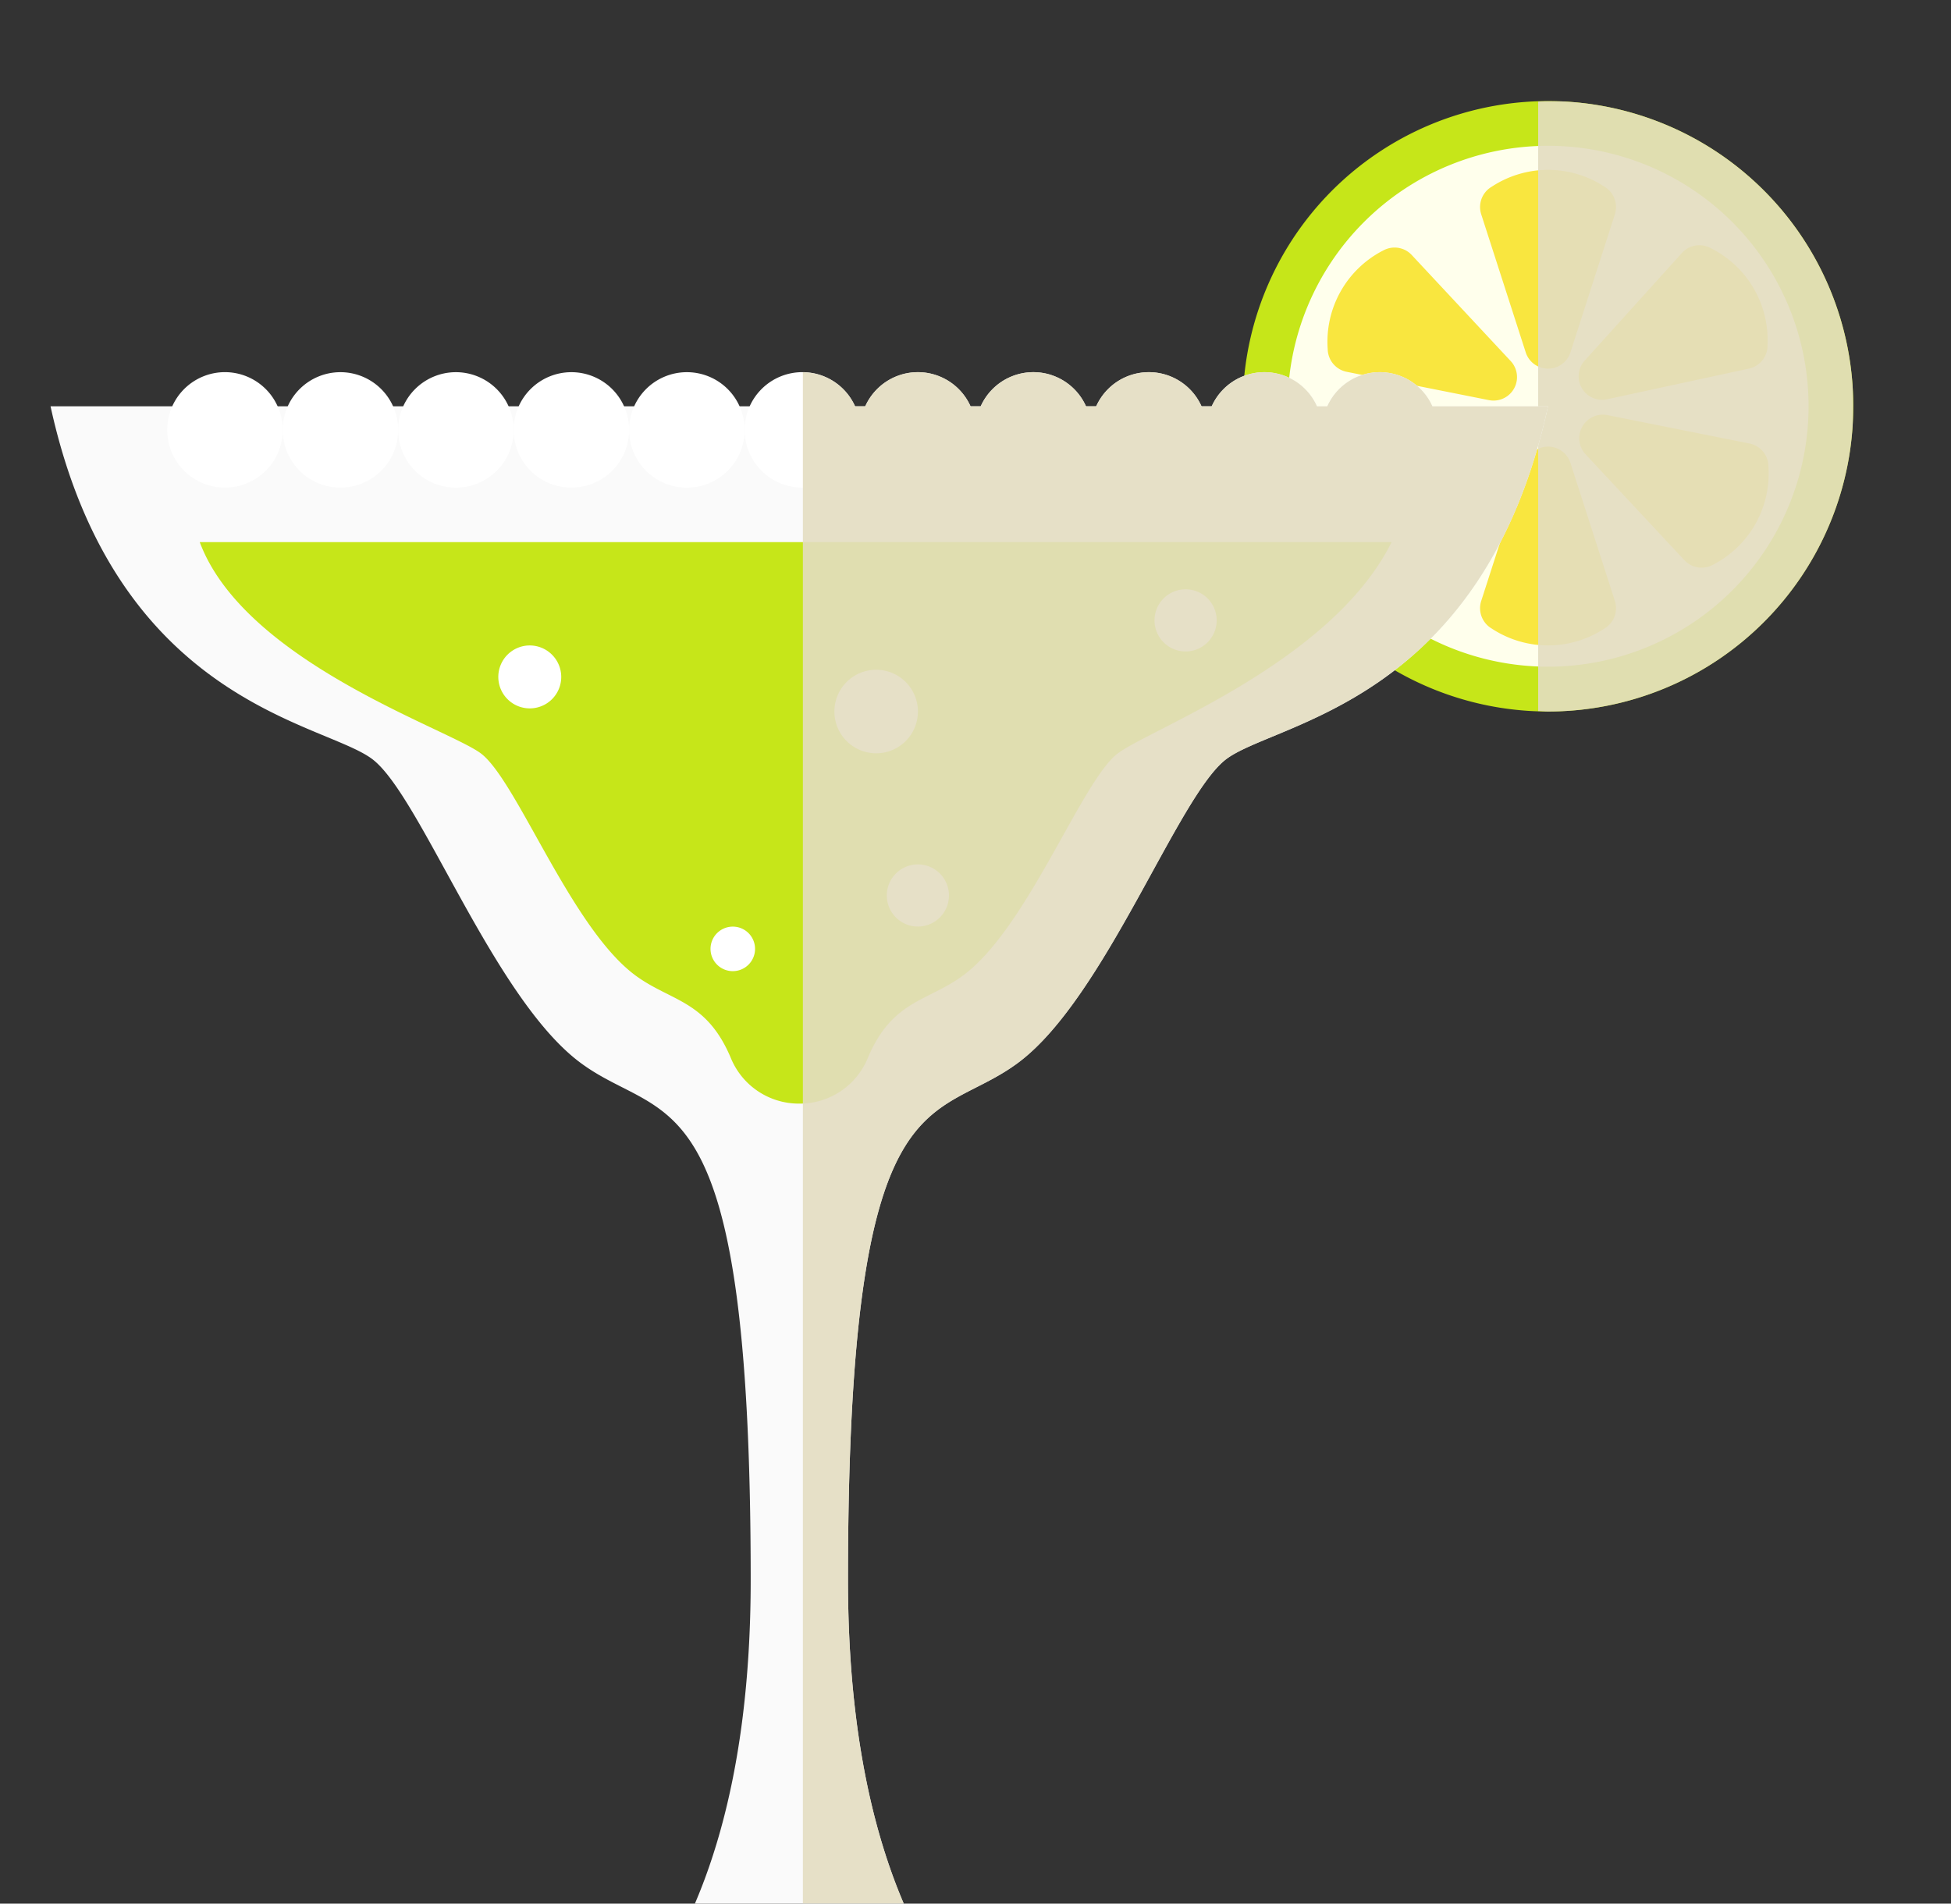 <svg xmlns="http://www.w3.org/2000/svg" xmlns:xlink="http://www.w3.org/1999/xlink" width="124" height="121" viewBox="0 0 124 121">
  <rect x="0" y="0" width="124" height="121" fill="#333333" stroke="none"/>
  <defs>
    <clipPath id="clip-path">
      <rect id="Rectángulo_361" data-name="Rectángulo 361" width="124" height="121" transform="translate(96 1185)" fill="#fff" stroke="#707070" stroke-width="1"/>
    </clipPath>
    <clipPath id="clip-path-2">
      <rect id="Rectángulo_360" data-name="Rectángulo 360" width="114.575" height="131.734" fill="none"/>
    </clipPath>
    <clipPath id="clip-path-3">
      <rect id="Rectángulo_359" data-name="Rectángulo 359" width="114.574" height="131.735" fill="none"/>
    </clipPath>
    <clipPath id="clip-path-4">
      <rect id="Rectángulo_357" data-name="Rectángulo 357" width="20.027" height="38.8" fill="none"/>
    </clipPath>
    <clipPath id="clip-path-5">
      <rect id="Rectángulo_358" data-name="Rectángulo 358" width="47.36" height="114.505" fill="none"/>
    </clipPath>
  </defs>
  <g id="margarita" transform="translate(-96 -1185)" clip-path="url(#clip-path)">
    <g id="Grupo_932" data-name="Grupo 932" transform="translate(99.212 1191.425)">
      <g id="Grupo_931" data-name="Grupo 931" clip-path="url(#clip-path-2)">
        <g id="Grupo_930" data-name="Grupo 930" transform="translate(0 -0.001)">
          <g id="Grupo_929" data-name="Grupo 929" clip-path="url(#clip-path-3)">
            <path id="Trazado_530" data-name="Trazado 530" d="M77.943,19.4A19.4,19.4,0,1,1,58.545,0a19.4,19.4,0,0,1,19.4,19.4" transform="translate(36.631 0.001)" fill="#c6e619"/>
            <path id="Trazado_531" data-name="Trazado 531" d="M73.727,18.025A16.554,16.554,0,1,1,57.169,1.469,16.554,16.554,0,0,1,73.727,18.025" transform="translate(38.008 1.375)" fill="#ffffec"/>
            <path id="Trazado_532" data-name="Trazado 532" d="M47.72,3.3l-.1.064a1.5,1.5,0,0,0-.612,1.713l2.83,8.779a1.493,1.493,0,0,0,2.844,0l2.826-8.779a1.5,1.5,0,0,0-.61-1.713L54.8,3.3a6.527,6.527,0,0,0-7.077,0" transform="translate(43.92 2.115)" fill="#f9e63f"/>
            <path id="Trazado_533" data-name="Trazado 533" d="M47.72,22.938l-.1-.064a1.5,1.5,0,0,1-.612-1.713l2.83-8.777a1.493,1.493,0,0,1,2.844,0l2.826,8.777a1.5,1.5,0,0,1-.61,1.713l-.1.064a6.52,6.52,0,0,1-7.077,0" transform="translate(43.92 10.619)" fill="#f9e63f"/>
            <path id="Trazado_534" data-name="Trazado 534" d="M41.939,11.217l.006.12a1.5,1.5,0,0,0,1.2,1.371l9.042,1.8a1.493,1.493,0,0,0,1.388-2.48L47.285,5.286a1.49,1.49,0,0,0-1.794-.3l-.106.054a6.518,6.518,0,0,0-3.446,6.177" transform="translate(39.231 4.501)" fill="#f9e63f"/>
            <path id="Trazado_535" data-name="Trazado 535" d="M58.777,19.8l-.1.052a1.494,1.494,0,0,1-1.794-.3L50.59,12.809a1.5,1.5,0,0,1,1.386-2.484l9.044,1.808a1.494,1.494,0,0,1,1.2,1.369l.006.118A6.516,6.516,0,0,1,58.777,19.8" transform="translate(46.961 9.633)" fill="#f9e63f"/>
            <path id="Trazado_536" data-name="Trazado 536" d="M62.181,11.076l0,.118A1.5,1.5,0,0,1,61,12.578l-9.015,1.949a1.492,1.492,0,0,1-1.425-2.458l6.183-6.845A1.491,1.491,0,0,1,58.53,4.9l.108.054a6.525,6.525,0,0,1,3.542,6.127" transform="translate(46.946 4.428)" fill="#f9e63f"/>
            <path id="Trazado_537" data-name="Trazado 537" d="M45.509,19.937l.108.054a1.487,1.487,0,0,0,1.787-.331l6.183-6.841a1.5,1.5,0,0,0-1.425-2.462l-9.017,1.951a1.49,1.49,0,0,0-1.173,1.384l-.006.122a6.513,6.513,0,0,0,3.542,6.123" transform="translate(39.262 9.659)" fill="#f9e63f"/>
            <g id="Grupo_925" data-name="Grupo 925" transform="translate(94.549 0.001)" opacity="0.9" style="mix-blend-mode: multiply;isolation: isolate">
              <g id="Grupo_924" data-name="Grupo 924" transform="translate(0 0)">
                <g id="Grupo_923" data-name="Grupo 923" clip-path="url(#clip-path-4)">
                  <path id="Trazado_538" data-name="Trazado 538" d="M49.471,0c-.211,0-.414.027-.627.033V38.769c.213.006.416.031.627.031a19.4,19.4,0,0,0,0-38.8" transform="translate(-48.843 0)" fill="#e3ddc1"/>
                </g>
              </g>
            </g>
            <path id="Trazado_539" data-name="Trazado 539" d="M0,10.022C4.146,29,17.453,30.088,20.5,32.488S28.136,47.54,33.591,51.683,44.5,51.9,44.5,84.618c0,25.811-11.87,32.371-16.99,33.568a3.986,3.986,0,0,0-3.382,4.172H71.051a3.983,3.983,0,0,0-3.378-4.172c-5.122-1.2-16.99-7.757-16.99-33.568,0-32.716,5.451-28.79,10.9-32.935S71.622,34.89,74.675,32.488,91.034,29,95.176,10.022Z" transform="translate(0 9.379)" fill="#fafafa"/>
            <path id="Trazado_540" data-name="Trazado 540" d="M4.9,14.482C7.759,22.136,20.763,26.369,22.79,27.93c2.278,1.76,5.7,11.032,9.766,14.069,2.282,1.7,4.555,1.564,6.117,5.317a4.667,4.667,0,0,0,4.3,2.857h.068a4.667,4.667,0,0,0,4.3-2.857C48.9,43.563,51.178,43.7,53.452,42c4.071-3.037,7.491-12.309,9.772-14.069,2.027-1.56,13.616-5.794,17.426-13.448Z" transform="translate(4.583 13.552)" fill="#c6e619"/>
            <path id="Trazado_541" data-name="Trazado 541" d="M11.171,12.572A3.67,3.67,0,1,1,7.5,8.9a3.673,3.673,0,0,1,3.67,3.67" transform="translate(3.585 8.331)" fill="#fff"/>
            <path id="Trazado_542" data-name="Trazado 542" d="M14.961,12.572a3.669,3.669,0,1,1-3.67-3.67,3.672,3.672,0,0,1,3.67,3.67" transform="translate(7.133 8.331)" fill="#fff"/>
            <path id="Trazado_543" data-name="Trazado 543" d="M18.754,12.572a3.67,3.67,0,1,1-3.67-3.67,3.673,3.673,0,0,1,3.67,3.67" transform="translate(10.681 8.331)" fill="#fff"/>
            <path id="Trazado_544" data-name="Trazado 544" d="M22.544,12.572a3.669,3.669,0,1,1-3.67-3.67,3.67,3.67,0,0,1,3.67,3.67" transform="translate(14.229 8.331)" fill="#fff"/>
            <path id="Trazado_545" data-name="Trazado 545" d="M26.339,12.572a3.671,3.671,0,1,1-3.67-3.67,3.67,3.67,0,0,1,3.67,3.67" transform="translate(17.776 8.331)" fill="#fff"/>
            <path id="Trazado_546" data-name="Trazado 546" d="M30.132,12.572A3.671,3.671,0,1,1,26.46,8.9a3.673,3.673,0,0,1,3.672,3.67" transform="translate(21.325 8.331)" fill="#fff"/>
            <path id="Trazado_547" data-name="Trazado 547" d="M33.921,12.572a3.669,3.669,0,1,1-3.67-3.67,3.673,3.673,0,0,1,3.67,3.67" transform="translate(24.875 8.331)" fill="#fff"/>
            <path id="Trazado_548" data-name="Trazado 548" d="M37.714,12.572a3.67,3.67,0,1,1-3.67-3.67,3.672,3.672,0,0,1,3.67,3.67" transform="translate(28.422 8.331)" fill="#fff"/>
            <path id="Trazado_549" data-name="Trazado 549" d="M41.506,12.572a3.67,3.67,0,1,1-3.67-3.67,3.672,3.672,0,0,1,3.67,3.67" transform="translate(31.97 8.331)" fill="#fff"/>
            <path id="Trazado_550" data-name="Trazado 550" d="M45.3,12.572a3.67,3.67,0,1,1-3.67-3.67,3.672,3.672,0,0,1,3.67,3.67" transform="translate(35.519 8.331)" fill="#fff"/>
            <path id="Trazado_551" data-name="Trazado 551" d="M49.088,12.572a3.669,3.669,0,1,1-3.67-3.67,3.67,3.67,0,0,1,3.67,3.67" transform="translate(39.067 8.331)" fill="#fff"/>
            <path id="Trazado_552" data-name="Trazado 552" d="M18.706,19.877a2,2,0,1,1-2.005-2,2.005,2.005,0,0,1,2.005,2" transform="translate(13.753 16.726)" fill="#fff"/>
            <path id="Trazado_553" data-name="Trazado 553" d="M31.045,21.326a2.654,2.654,0,1,1-2.654-2.652,2.653,2.653,0,0,1,2.654,2.652" transform="translate(24.083 17.475)" fill="#fff"/>
            <path id="Trazado_554" data-name="Trazado 554" d="M24.5,28.519a1.415,1.415,0,1,1-1.417-1.411A1.414,1.414,0,0,1,24.5,28.519" transform="translate(20.277 25.367)" fill="#fff"/>
            <path id="Trazado_555" data-name="Trazado 555" d="M40.2,18.008a1.975,1.975,0,1,1-1.974-1.976A1.975,1.975,0,0,1,40.2,18.008" transform="translate(33.916 15.002)" fill="#fff"/>
            <path id="Trazado_556" data-name="Trazado 556" d="M31.408,27.041a1.975,1.975,0,1,1-1.974-1.976,1.976,1.976,0,0,1,1.974,1.976" transform="translate(25.693 23.455)" fill="#fff"/>
            <g id="Grupo_928" data-name="Grupo 928" transform="translate(47.817 17.229)" opacity="0.9" style="mix-blend-mode: multiply;isolation: isolate">
              <g id="Grupo_927" data-name="Grupo 927">
                <g id="Grupo_926" data-name="Grupo 926" clip-path="url(#clip-path-5)">
                  <path id="Trazado_557" data-name="Trazado 557" d="M64.714,11.071a3.659,3.659,0,0,0-6.684,0h-.652a3.662,3.662,0,0,0-6.688,0h-.654a3.659,3.659,0,0,0-6.684,0h-.658a3.657,3.657,0,0,0-6.682,0h-.656a3.659,3.659,0,0,0-6.684,0h-.656A3.658,3.658,0,0,0,24.7,8.909v114.5H47.937a3.983,3.983,0,0,0-3.378-4.172c-5.122-1.2-16.99-7.757-16.99-33.568,0-32.716,5.451-28.79,10.9-32.935S48.508,35.939,51.56,33.537s16.359-3.486,20.5-22.466Z" transform="translate(-24.702 -8.9)" fill="#e3ddc1"/>
                </g>
              </g>
            </g>
          </g>
        </g>
      </g>
    </g>
  </g>
</svg>
